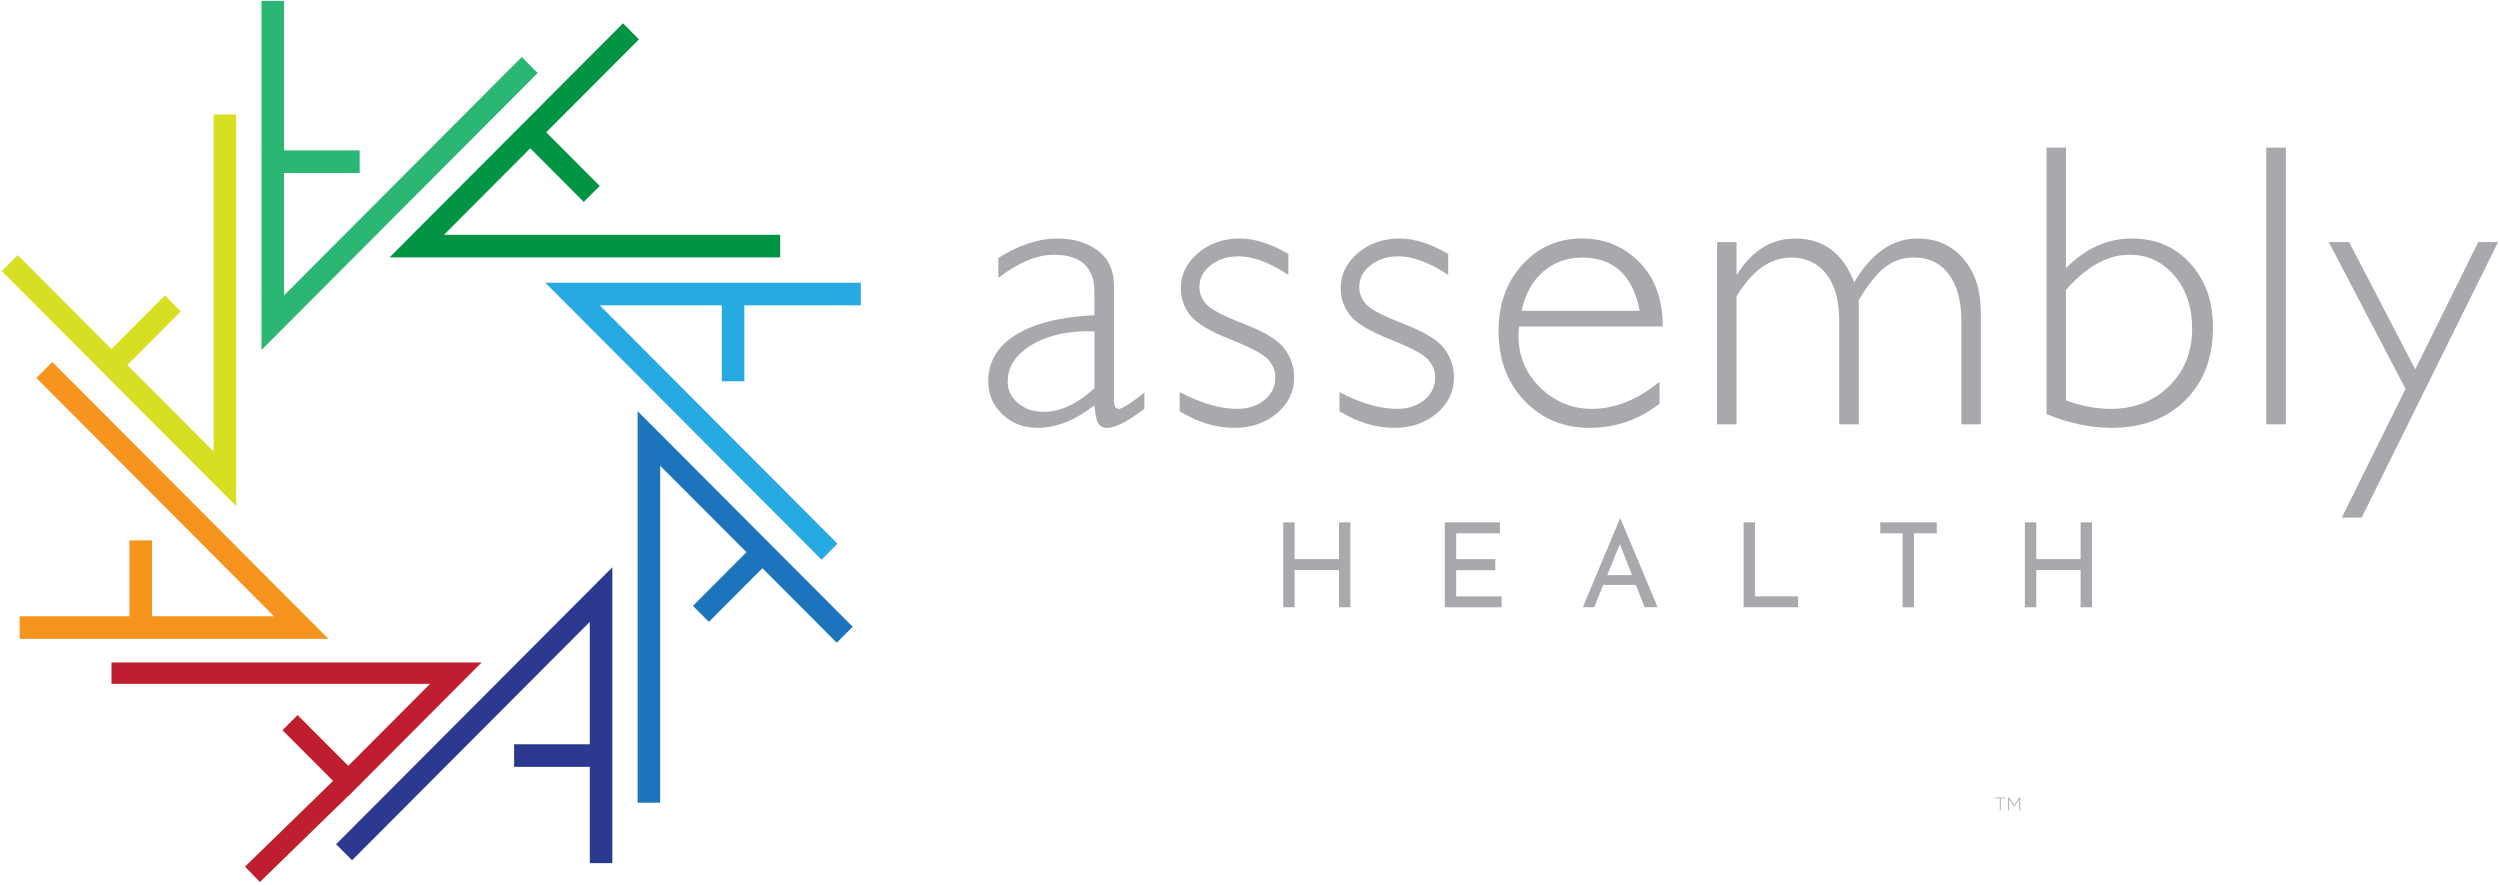 <?xml version="1.0" encoding="UTF-8"?> <svg xmlns="http://www.w3.org/2000/svg" width="681" height="241" viewBox="0 0 681 241" fill="none"><path d="M166.8 235.11H160.66V208.89H140.04V202.73H160.66V169.4L95.9 234.33L91.55 229.97L166.8 154.53V235.11Z" fill="#2B3990"></path><path d="M71.23 95.33V0.25H77.37V40.97H97.98V47.13H77.37V80.45L142.13 15.53L146.47 19.89L71.23 95.33Z" fill="#2BB673"></path><path d="M179.83 218.67H173.68V111.99L232.27 170.72L227.93 175.08L207.68 154.78L193.1 169.4L188.76 165.04L203.34 150.42L179.83 126.86V218.67Z" fill="#1C75BC"></path><path d="M64.34 137.87L0.49 73.86L4.84 69.5L30.35 95.08L44.92 80.46L49.27 84.82L34.69 99.43L58.2 123V31.19H64.34V137.87Z" fill="#D7DF23"></path><path d="M223.79 152.46L148.54 77.02H234.49V83.18H202.76V103.85H196.62V83.18H163.38L228.13 148.1L223.79 152.46Z" fill="#27AAE1"></path><path d="M89.48 174.03H5.36V167.87H35.26V147.2H41.41V167.87H74.65L9.89 102.95L14.24 98.59L89.48 174.03Z" fill="#F7941D"></path><path d="M70.79 240.26L66.74 236.07L90.73 212.72L76.94 198.9L81.06 194.78L94.87 208.62L117.14 186.29H30.37V180.45H131.2L94.87 216.88L94.84 216.85L70.79 240.26Z" fill="#BE1E2D"></path><path d="M212.52 70.12H106.1L169.71 6.35L174.05 10.71L148.79 36.04L163.37 50.65L159.02 55.01L144.44 40.39L120.94 63.96H212.52V70.12Z" fill="#009444"></path><path d="M544.74 217.48H543.52V217.24H546.22V217.48H545V220.74H544.74V217.48Z" fill="#A7A9AC"></path><path d="M547.01 217.24H547.26L548.67 219.31L550.08 217.24H550.33V220.74H550.07V217.7L548.68 219.72H548.66L547.27 217.7V220.74H547.02V217.24H547.01Z" fill="#A7A9AC"></path><path d="M311.73 106.95V111.37C307.16 114.82 303.82 116.55 301.69 116.55C300.47 116.55 299.62 116.14 299.15 115.34C298.68 114.53 298.34 112.88 298.12 110.4C292.9 114.5 287.72 116.55 282.58 116.55C278.84 116.55 275.67 115.33 273.08 112.88C270.49 110.43 269.19 107.47 269.19 103.98C269.19 98.58 271.69 94.33 276.69 91.22C281.69 88.11 288.83 86.32 298.11 85.85V79.54C298.11 72.78 294.44 69.4 287.1 69.4C282.42 69.4 277.37 71.5 271.94 75.71V70.26C277.55 66.74 282.89 64.97 287.97 64.97C292.47 64.97 296.17 66.08 299.09 68.29C302 70.5 303.46 73.71 303.46 77.92V108.84C303.46 110.53 303.86 111.38 304.65 111.38C305.66 111.38 308.01 109.91 311.72 106.96L311.73 106.95ZM298.13 105.76V90.27C291.33 90.02 285.69 91.21 281.21 93.86C276.73 96.5 274.49 99.88 274.49 103.98C274.49 106.28 275.43 108.23 277.3 109.81C279.17 111.39 281.51 112.18 284.31 112.18C288.84 112.18 293.45 110.04 298.12 105.76H298.13Z" fill="#A7A9AC"></path><path d="M350.95 69.18V74.9C345.91 71.52 341.38 69.83 337.35 69.83C334.36 69.83 331.85 70.64 329.8 72.25C327.75 73.86 326.72 75.85 326.72 78.22C326.72 79.91 327.34 81.46 328.59 82.87C329.84 84.29 333.27 86.08 338.9 88.25C344.52 90.42 348.2 92.68 349.93 95.02C351.66 97.36 352.52 99.97 352.52 102.84C352.52 106.69 350.96 109.93 347.83 112.58C344.7 115.22 340.83 116.55 336.23 116.55C331.23 116.55 326.27 115.04 321.34 112.02V106.84C327.2 109.86 332.4 111.37 336.93 111.37C339.99 111.37 342.5 110.56 344.46 108.94C346.42 107.32 347.4 105.25 347.4 102.74C347.4 101.01 346.76 99.42 345.48 97.97C344.2 96.51 340.75 94.67 335.12 92.44C329.49 90.21 325.84 88 324.17 85.83C322.5 83.65 321.66 81.23 321.66 78.57C321.66 74.79 323.22 71.58 326.33 68.94C329.44 66.3 333.23 64.97 337.69 64.97C341.75 64.97 346.18 66.37 350.96 69.18H350.95Z" fill="#A7A9AC"></path><path d="M394.49 69.18V74.9C389.45 71.52 384.92 69.83 380.89 69.83C377.9 69.83 375.39 70.64 373.34 72.25C371.29 73.86 370.26 75.85 370.26 78.22C370.26 79.91 370.88 81.46 372.13 82.87C373.38 84.29 376.81 86.08 382.44 88.25C388.06 90.42 391.74 92.68 393.47 95.02C395.2 97.36 396.06 99.97 396.06 102.84C396.06 106.69 394.5 109.93 391.37 112.58C388.24 115.22 384.37 116.55 379.77 116.55C374.77 116.55 369.81 115.04 364.88 112.02V106.84C370.74 109.86 375.94 111.37 380.47 111.37C383.53 111.37 386.04 110.56 388 108.94C389.96 107.32 390.94 105.25 390.94 102.74C390.94 101.01 390.3 99.42 389.02 97.97C387.74 96.51 384.29 94.67 378.66 92.44C373.03 90.21 369.38 88 367.71 85.83C366.04 83.65 365.2 81.23 365.2 78.57C365.2 74.79 366.76 71.58 369.87 68.94C372.98 66.3 376.77 64.97 381.23 64.97C385.29 64.97 389.72 66.37 394.5 69.18H394.49Z" fill="#A7A9AC"></path><path d="M452.92 88.93H413.8C413.69 89.79 413.64 90.66 413.64 91.52C413.64 97.06 415.62 101.75 419.58 105.6C423.54 109.45 428.21 111.37 433.61 111.37C439.9 111.37 446.06 108.91 452.06 103.98V109.97C446.38 114.36 440.01 116.55 432.96 116.55C425.91 116.55 419.88 114.07 415.21 109.1C410.53 104.14 408.2 97.82 408.2 90.16C408.2 82.89 410.36 76.88 414.68 72.11C419 67.34 424.43 64.96 430.97 64.96C437.12 64.96 442.32 67.11 446.56 71.41C450.8 75.71 452.93 81.55 452.93 88.92L452.92 88.93ZM414.5 84.67H446.66C444.79 74.99 439.56 70.16 430.96 70.16C426.89 70.16 423.38 71.43 420.41 73.96C417.44 76.5 415.47 80.07 414.5 84.67Z" fill="#A7A9AC"></path><path d="M473.04 65.94V74.68H473.26C477.29 68.21 482.56 64.97 489.07 64.97C496.66 64.97 502 68.94 505.09 76.89C509.77 68.94 515.52 64.97 522.36 64.97C527.5 64.97 531.66 66.8 534.82 70.47C537.98 74.14 539.57 79.01 539.57 85.09V115.58H534.28V87.41C534.28 82.05 533.15 77.83 530.88 74.76C528.61 71.68 525.43 70.15 521.33 70.15C518.27 70.15 515.61 71.07 513.34 72.9C511.07 74.73 508.74 77.68 506.33 81.75V115.58H500.99V87.31C500.99 81.81 499.81 77.57 497.45 74.6C495.09 71.63 491.94 70.15 487.98 70.15C482.22 70.15 477.24 73.69 473.03 80.78V115.58H467.74V65.94H473.03H473.04Z" fill="#A7A9AC"></path><path d="M557.48 112.83V40.2H562.77V73.06C568.06 67.66 574.03 64.97 580.68 64.97C587.33 64.97 592.46 67.23 596.6 71.74C600.74 76.25 602.81 82.07 602.81 89.2C602.81 97.47 600.28 104.1 595.23 109.08C590.18 114.06 583.46 116.55 575.08 116.55C569.58 116.55 563.71 115.31 557.49 112.83H557.48ZM562.77 79V109.05C566.87 110.6 570.94 111.37 574.96 111.37C581.36 111.37 586.66 109.31 590.85 105.19C595.04 101.07 597.14 95.85 597.14 89.52C597.14 83.66 595.52 78.84 592.28 75.06C589.04 71.28 584.96 69.39 580.03 69.39C574.13 69.39 568.38 72.59 562.76 78.99L562.77 79Z" fill="#A7A9AC"></path><path d="M622.67 40.21V115.59H617.33V40.21H622.67Z" fill="#A7A9AC"></path><path d="M680.48 65.94L643.33 140.99H637.91L655.27 105.93L634.35 65.94H639.9L657.91 100.6L675.07 65.94H680.49H680.48Z" fill="#A7A9AC"></path><path d="M367.84 142.29V165.42H364.74V155.28H352.65V165.42H349.55V142.29H352.65V152.3H364.74V142.29H367.84Z" fill="#A7A9AC"></path><path d="M393.56 142.29H408.59V145.27H396.66V152.31H407.31V155.32H396.66V162.45H409.04V165.42H393.56V142.29Z" fill="#A7A9AC"></path><path d="M431.17 165.41L441.25 141.33H441.44L451.55 165.41H448L440.45 146.19L442.66 144.75L434.25 165.41H431.18H431.17ZM437.09 156.65H445.69L446.71 159.34H436.19L437.09 156.65Z" fill="#A7A9AC"></path><path d="M474.96 142.29H478.06V162.44H489.8V165.41H474.96V142.28V142.29Z" fill="#A7A9AC"></path><path d="M512.19 142.29H527.57V145.27H521.36V165.42H518.26V145.27H512.18V142.29H512.19Z" fill="#A7A9AC"></path><path d="M569.86 142.29V165.42H566.76V155.28H554.67V165.42H551.57V142.29H554.67V152.3H566.76V142.29H569.86Z" fill="#A7A9AC"></path></svg> 